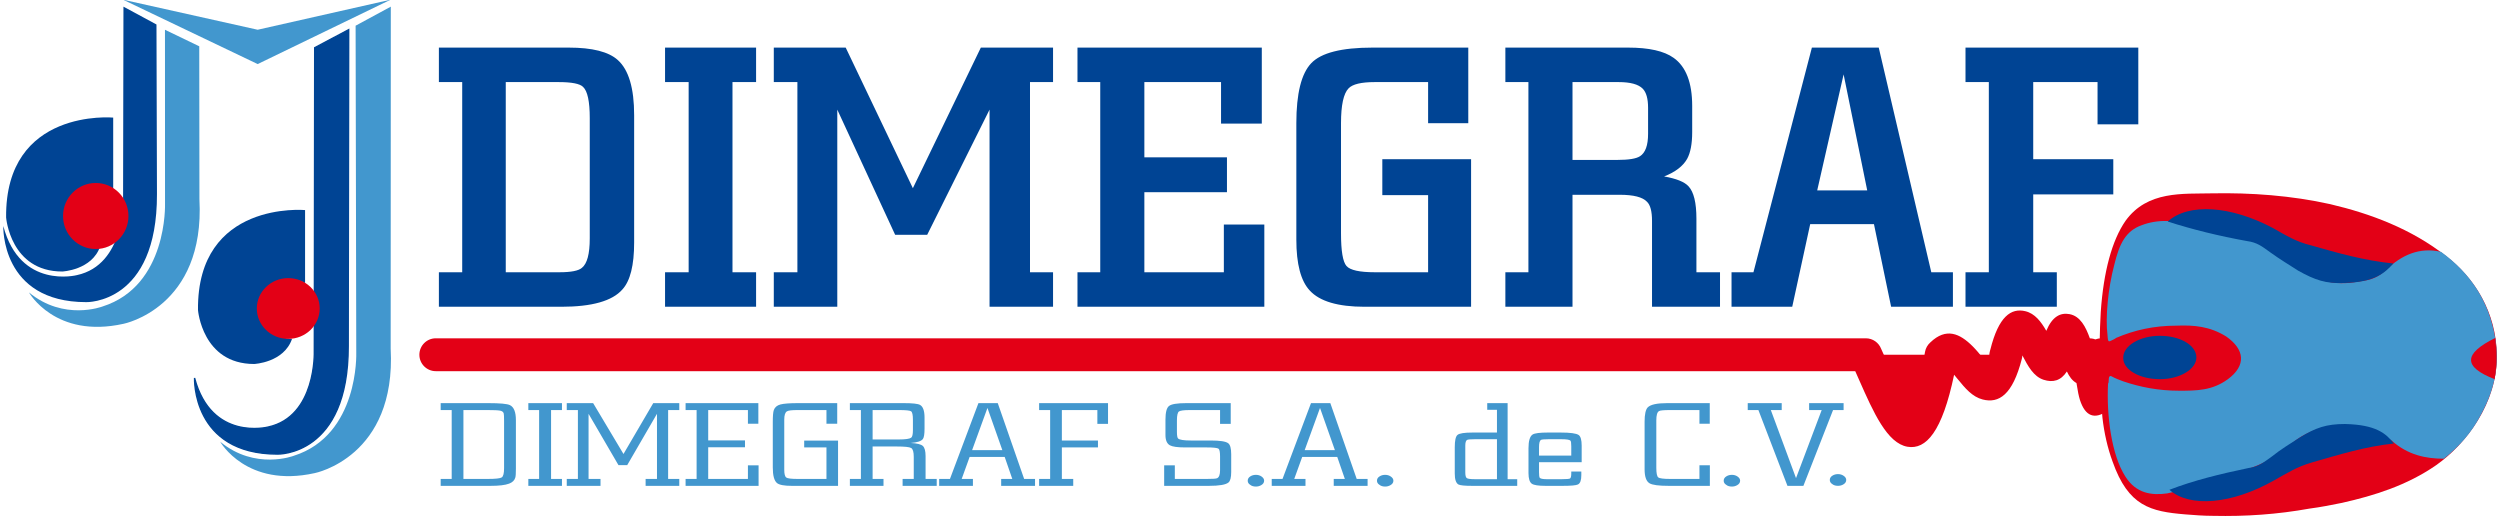 <?xml version="1.0" encoding="UTF-8"?>
<svg xmlns="http://www.w3.org/2000/svg" xmlns:xlink="http://www.w3.org/1999/xlink" width="386.5pt" height="79.9pt" viewBox="0 0 386.5 79.9" version="1.1">
<defs>
<clipPath id="clip1">
  <path d="M 324 29 L 386.5 29 L 386.5 79.898 L 324 79.898 Z M 324 29 "/>
</clipPath>
<clipPath id="clip2">
  <path d="M 325 34 L 386.5 34 L 386.5 77 L 325 77 Z M 325 34 "/>
</clipPath>
</defs>
<g id="surface1">
<path style=" stroke:none;fill-rule:evenodd;fill:rgb(89.062%,0%,8.617%);fill-opacity:1;" d="M 67.375 54.844 L 288.457 54.844 C 292.551 63.695 296.465 76.109 300.105 54.844 C 303.746 51.211 307.113 66.582 310.117 54.844 C 313.121 42.434 315.762 61.586 317.945 54.844 C 320.129 43.008 321.859 63.434 323.043 54.844 C 324.227 66.414 324.863 60.527 324.863 54.844 "/>
<path style=" stroke:none;fill-rule:evenodd;fill:rgb(89.062%,0%,8.617%);fill-opacity:1;" d="M 67.375 57.383 C 65.973 57.383 64.836 56.246 64.836 54.844 C 64.836 53.438 65.973 52.301 67.375 52.301 L 288.457 52.301 C 289.539 52.301 290.461 52.98 290.828 53.934 C 291.285 54.926 291.688 55.836 292.086 56.738 C 293.703 60.402 295.285 63.984 295.742 64.062 C 295.867 64.086 296.375 61.609 297.605 54.414 C 297.707 53.816 298.012 53.305 298.434 52.934 C 300.879 50.59 302.996 51.559 304.977 53.543 C 305.574 54.141 306.051 54.73 306.523 55.312 C 306.562 55.367 306.602 55.418 306.641 55.473 C 307.215 56.18 307.742 56.832 307.777 56.84 C 308.219 56.953 307.184 56.066 307.656 54.215 C 307.672 54.16 307.688 54.105 307.707 54.047 C 308.984 48.922 310.918 47.578 313.125 48.113 C 314.594 48.469 315.547 49.723 316.359 51.145 C 317.27 48.961 318.516 48.301 319.938 48.562 C 321.609 48.871 322.449 50.512 323.094 52.309 C 323.191 52.309 323.289 52.316 323.391 52.332 C 323.586 52.359 323.77 52.406 323.945 52.473 C 324.23 52.363 324.539 52.301 324.863 52.301 C 326.266 52.301 327.402 53.438 327.402 54.844 C 327.402 57.293 327.277 59.852 327.031 61.203 C 326.934 61.746 326.773 62.227 326.547 62.629 C 326.359 63 326.078 63.332 325.707 63.582 C 323.836 64.844 322.391 64.414 321.555 61.82 C 321.391 61.309 321.211 60.465 321.023 59.219 C 320.363 58.852 319.906 58.211 319.539 57.43 C 318.605 58.875 317.375 59.176 315.938 58.711 C 314.391 58.207 313.531 56.621 312.656 54.945 C 312.648 55.117 312.625 55.293 312.578 55.469 C 311.148 61.066 309.016 62.398 306.527 61.762 C 304.93 61.355 303.82 60.039 302.703 58.66 C 302.66 58.613 302.613 58.562 302.574 58.508 C 302.414 58.316 302.258 58.121 302.105 57.934 C 300.27 66.742 297.773 69.559 294.891 69.066 C 291.742 68.527 289.617 63.707 287.441 58.785 C 287.234 58.312 287.023 57.84 286.82 57.383 Z M 311.895 53.027 C 311.977 53.109 312.055 53.199 312.129 53.293 C 312.086 53.148 312.031 53.059 311.934 53.035 Z M 311.895 53.027 "/>
<g clip-path="url(#clip1)" clip-rule="nonzero">
<path style=" stroke:none;fill-rule:evenodd;fill:rgb(89.062%,0%,8.617%);fill-opacity:1;" d="M 328.605 34.141 C 326.516 37.156 325.211 41.965 324.777 48.223 C 324.426 54.598 324.602 59.848 325.035 64.547 C 325.297 66.895 325.82 69.238 326.605 71.363 C 329.039 78.293 332.52 79.078 337.824 79.523 C 339.219 79.633 340.695 79.75 342.176 79.75 C 347.219 79.859 352.09 79.523 357.047 78.629 C 358.789 78.406 360.441 78.07 362.094 77.738 C 367.055 76.617 372.098 75.055 376.621 71.922 C 381.23 68.68 386.102 62.309 386.016 54.93 C 385.93 48.223 382.535 42.969 378.188 39.617 C 372.793 35.367 366.441 33.02 360.266 31.566 C 354.266 30.227 348.004 29.777 342 29.891 C 337.477 30 331.996 29.445 328.605 34.141 Z M 328.605 34.141 "/>
</g>
<g clip-path="url(#clip2)" clip-rule="nonzero">
<path style=" stroke:none;fill-rule:evenodd;fill:rgb(25.877%,59.18%,80.859%);fill-opacity:1;" d="M 325.82 51.801 C 325.473 49.117 325.906 44.535 326.863 40.957 C 327.645 37.715 328.605 35.703 331.125 34.809 C 333.477 33.914 336.348 33.914 339.043 35.031 C 344.434 36.148 348.785 36.375 354.18 40.734 C 357.137 43.082 360.355 44.199 363.918 43.641 C 366.094 43.305 367.141 43.305 368.879 41.738 C 371.312 39.395 374.098 38.164 377.402 38.945 C 381.84 42.188 384.797 46.434 385.754 52.25 C 386.539 56.941 385.406 60.855 383.32 64.547 C 382.102 66.781 380.359 68.906 377.836 70.918 C 375.055 70.918 372.273 70.359 369.75 68.121 C 364.965 64.77 358.352 64.992 354.18 68.68 C 349.828 72.594 345.824 72.816 340.781 74.605 C 338.605 75.387 336.695 75.945 335.043 76.281 C 332.605 76.617 330.258 76.281 328.605 73.711 C 326.43 70.359 325.648 64.207 325.906 59.289 C 325.996 59.18 325.996 59.066 325.996 58.957 C 325.996 58.172 326.168 58.062 326.43 58.172 C 327.039 58.508 327.645 58.73 328.254 58.957 C 330.867 59.848 333.734 60.406 336.867 60.406 C 339.562 60.406 342 60.406 344.434 58.621 C 347.305 56.496 347.047 54.035 344.176 52.023 C 341.652 50.457 339.219 50.234 336.434 50.348 C 333.039 50.348 329.996 51.02 327.125 52.25 C 327.039 52.359 326.949 52.359 326.777 52.473 C 325.996 52.809 325.906 53.141 325.82 51.801 Z M 325.82 51.801 "/>
</g>
<path style=" stroke:none;fill-rule:evenodd;fill:rgb(0%,26.66%,58.006%);fill-opacity:1;" d="M 328.254 55.379 C 328.254 57.164 330.781 58.621 333.91 58.621 C 337.043 58.621 339.562 57.055 339.562 55.266 C 339.562 53.367 337.043 51.914 333.91 51.914 C 330.781 51.914 328.168 53.48 328.254 55.379 Z M 328.254 55.379 "/>
<path style=" stroke:none;fill-rule:evenodd;fill:rgb(89.062%,0%,8.617%);fill-opacity:1;" d="M 385.754 52.25 C 380.797 54.711 380.797 56.723 385.668 58.621 C 386.102 56.051 386.016 54.371 385.754 52.25 Z M 385.754 52.25 "/>
<path style=" stroke:none;fill-rule:evenodd;fill:rgb(0%,26.66%,58.006%);fill-opacity:1;" d="M 335.391 75.723 C 338.52 78.52 345.043 77.961 351.57 74.27 C 353.57 73.152 355.133 72.145 357.484 71.477 C 361.398 70.359 365.66 69.016 370.098 68.57 C 368.879 67.004 367.312 65.66 362.531 65.551 C 359.66 65.551 358.004 66.109 355.484 67.676 C 354.09 68.57 352.613 69.465 351.219 70.582 C 349.828 71.586 349.133 72.145 347.566 72.367 C 343.305 73.262 339.129 74.27 335.391 75.723 Z M 335.391 75.723 "/>
<path style=" stroke:none;fill-rule:evenodd;fill:rgb(0%,26.66%,58.006%);fill-opacity:1;" d="M 335.129 34.25 C 338.348 31.344 344.871 31.793 351.395 35.254 C 353.395 36.375 354.961 37.383 357.309 37.938 C 361.223 39.059 365.488 40.289 370.008 40.734 C 368.703 42.188 367.141 43.641 362.355 43.754 C 359.57 43.863 357.918 43.305 355.309 41.852 C 353.918 40.957 352.438 40.062 351.047 39.059 C 349.656 38.051 348.961 37.492 347.395 37.27 C 343.043 36.484 338.957 35.48 335.129 34.25 Z M 335.129 34.25 "/>
<path style=" stroke:none;fill-rule:evenodd;fill:rgb(0%,26.66%,58.006%);fill-opacity:1;" d="M 0.945 33.621 C 0.945 33.621 1.59 41.977 9.629 41.977 C 9.629 41.977 14.223 41.77 15.484 38.094 C 13.074 38.094 11.141 36.035 11.141 33.535 C 11.141 31.004 13.074 28.977 15.484 28.977 C 16.211 28.977 16.91 29.152 17.5 29.477 L 17.5 18.18 C 17.5 18.18 0.777 16.652 0.945 33.621 Z M 0.945 33.621 "/>
<path style=" stroke:none;fill-rule:evenodd;fill:rgb(0%,26.66%,58.006%);fill-opacity:1;" d="M 24.191 3.785 L 19.086 1.027 L 19.027 30.859 C 19.027 30.859 19.363 40.918 11.883 42.535 C 11.883 42.535 3.117 44.797 0.512 34.945 C 0.512 34.945 0.062 46.711 13.34 46.711 C 13.34 46.711 24.32 47.035 24.266 30.004 Z M 24.191 3.785 "/>
<path style="fill-rule:evenodd;fill:rgb(0%,26.66%,58.006%);fill-opacity:1;stroke-width:2.16;stroke-linecap:butt;stroke-linejoin:miter;stroke:rgb(0%,26.66%,58.006%);stroke-opacity:1;stroke-miterlimit:4;" d="M 539.062 753.141 L 486.523 725.25 L 485.938 255.523 C 485.938 255.523 489.297 154.938 414.492 138.766 C 414.492 138.766 326.836 116.109 300.781 214.625 C 300.781 214.625 296.289 97.008 429.062 97.008 C 429.062 97.008 538.867 93.766 538.32 264.039 Z M 539.062 753.141 " transform="matrix(0.1,0,0,-0.1,0,79.9)"/>
<path style=" stroke:none;fill-rule:evenodd;fill:rgb(25.877%,59.18%,80.859%);fill-opacity:1;" d="M 54.977 3.973 L 55.078 54.555 C 55.078 54.555 55.527 67.258 45.414 70.465 C 45.414 70.465 39.449 72.758 34.043 68.289 C 34.043 68.289 38.102 75.492 48.664 73.141 C 48.664 73.141 61.297 70.672 60.398 53.875 L 60.418 1.027 Z M 54.977 3.973 "/>
<path style=" stroke:none;fill-rule:evenodd;fill:rgb(0%,26.66%,58.006%);fill-opacity:1;" d="M 30.609 47.922 C 30.609 47.922 31.254 56.273 39.293 56.273 C 39.293 56.273 43.887 56.066 45.148 52.391 C 42.738 52.391 40.805 50.332 40.805 47.832 C 40.805 45.301 42.738 43.273 45.148 43.273 C 45.875 43.273 46.574 43.449 47.164 43.773 L 47.164 32.477 C 47.164 32.477 30.441 30.949 30.609 47.922 Z M 30.609 47.922 "/>
<path style=" stroke:none;fill-rule:evenodd;fill:rgb(25.877%,59.18%,80.859%);fill-opacity:1;" d="M 39.836 9.906 L 19.02 -0.047 L 39.836 4.598 L 60.387 -0.047 Z M 39.836 9.906 "/>
<path style=" stroke:none;fill-rule:evenodd;fill:rgb(25.877%,59.18%,80.859%);fill-opacity:1;" d="M 25.504 4.602 L 25.512 31.473 C 25.512 31.473 25.961 44.18 15.848 47.383 C 15.848 47.383 9.883 49.68 4.477 45.207 C 4.477 45.207 8.535 52.414 19.098 50.059 C 19.098 50.059 31.73 47.59 30.832 30.797 L 30.805 7.156 Z M 25.504 4.602 "/>
<path style=" stroke:none;fill-rule:evenodd;fill:rgb(89.062%,0%,8.617%);fill-opacity:1;" d="M 19.859 33.395 C 19.859 36.215 17.598 38.5 14.805 38.5 C 12.012 38.5 9.746 36.215 9.746 33.395 C 9.746 30.574 12.012 28.289 14.805 28.289 C 17.598 28.289 19.859 30.574 19.859 33.395 Z M 19.859 33.395 "/>
<path style=" stroke:none;fill-rule:evenodd;fill:rgb(89.062%,0%,8.617%);fill-opacity:1;" d="M 49.426 47.691 C 49.426 50.289 47.25 52.391 44.562 52.391 C 41.879 52.391 39.703 50.289 39.703 47.691 C 39.703 45.098 41.879 42.996 44.562 42.996 C 47.25 42.996 49.426 45.098 49.426 47.691 Z M 49.426 47.691 "/>
<path style=" stroke:none;fill-rule:evenodd;fill:rgb(0%,26.66%,58.006%);fill-opacity:1;" d="M 78.191 12.691 L 78.191 42.09 L 86.488 42.09 C 88.281 42.09 89.441 41.863 89.961 41.41 C 90.773 40.766 91.176 39.254 91.176 36.867 L 91.176 18.254 C 91.176 15.68 90.832 14.074 90.137 13.43 C 89.645 12.938 88.383 12.691 86.355 12.691 Z M 67.852 12.691 L 67.852 7.359 L 87.922 7.359 C 91.57 7.359 94.102 8 95.52 9.289 C 97.199 10.801 98.039 13.637 98.039 17.801 L 98.039 37.492 C 98.039 41.012 97.434 43.434 96.215 44.758 C 94.652 46.535 91.512 47.426 86.789 47.426 L 67.852 47.426 L 67.852 42.09 L 71.457 42.09 L 71.457 12.691 Z M 116.891 12.691 L 113.242 12.691 L 113.242 42.09 L 116.891 42.09 L 116.891 47.426 L 102.816 47.426 L 102.816 42.09 L 106.465 42.09 L 106.465 12.691 L 102.816 12.691 L 102.816 7.359 L 116.891 7.359 Z M 162.801 12.691 L 159.238 12.691 L 159.238 42.09 L 162.801 42.09 L 162.801 47.426 L 152.984 47.426 L 152.984 16.949 L 143.344 36.301 L 138.391 36.301 L 129.445 16.949 L 129.445 47.426 L 119.629 47.426 L 119.629 42.09 L 123.277 42.09 L 123.277 12.691 L 119.629 12.691 L 119.629 7.359 L 130.746 7.359 L 141.129 29.094 L 151.637 7.359 L 162.801 7.359 Z M 188.773 19.105 L 188.773 12.691 L 176.918 12.691 L 176.918 24.328 L 189.688 24.328 L 189.688 29.719 L 176.918 29.719 L 176.918 42.09 L 189.207 42.09 L 189.207 34.711 L 195.465 34.711 L 195.465 47.426 L 166.578 47.426 L 166.578 42.09 L 170.098 42.09 L 170.098 12.691 L 166.578 12.691 L 166.578 7.359 L 195.074 7.359 L 195.074 19.105 Z M 213.707 30.172 L 213.707 24.609 L 227.43 24.609 L 227.43 47.426 L 210.969 47.426 C 206.859 47.426 204.035 46.594 202.5 44.926 C 201.109 43.453 200.414 40.824 200.414 37.039 L 200.414 19.047 C 200.414 14.469 201.184 11.379 202.719 9.77 C 204.25 8.16 207.406 7.359 212.188 7.359 L 226.996 7.359 L 226.996 19.047 L 220.785 19.047 L 220.785 12.691 L 212.535 12.691 C 210.449 12.691 209.102 13.016 208.492 13.656 C 207.711 14.453 207.32 16.25 207.32 19.047 L 207.32 36.074 C 207.32 38.797 207.602 40.48 208.168 41.125 C 208.734 41.77 210.188 42.09 212.535 42.09 L 220.785 42.09 L 220.785 30.172 Z M 243.109 12.691 L 243.109 24.723 L 250.059 24.723 C 251.797 24.723 252.957 24.535 253.535 24.156 C 254.375 23.625 254.793 22.473 254.793 20.695 L 254.793 16.664 C 254.793 15.266 254.52 14.281 253.969 13.715 C 253.305 13.031 252.059 12.691 250.234 12.691 Z M 262.266 33.805 L 262.266 42.09 L 265.914 42.09 L 265.914 47.426 L 255.402 47.426 L 255.402 34.145 C 255.402 32.668 255.141 31.684 254.621 31.191 C 253.953 30.473 252.551 30.113 250.406 30.113 L 243.109 30.113 L 243.109 47.426 L 232.73 47.426 L 232.73 42.09 L 236.293 42.09 L 236.293 12.691 L 232.73 12.691 L 232.73 7.359 L 251.711 7.359 C 254.926 7.359 257.27 7.887 258.746 8.945 C 260.66 10.309 261.613 12.785 261.613 16.383 L 261.613 20.41 C 261.613 22.227 261.352 23.609 260.832 24.555 C 260.195 25.688 259.008 26.598 257.27 27.277 C 259.184 27.617 260.441 28.129 261.051 28.809 C 261.859 29.68 262.266 31.344 262.266 33.805 Z M 285.023 11.5 L 280.941 29.434 L 288.672 29.434 Z M 290.453 7.359 L 298.578 42.09 L 301.922 42.09 L 301.922 47.426 L 292.367 47.426 L 289.715 34.656 L 279.855 34.656 L 277.078 47.426 L 267.695 47.426 L 267.695 42.09 L 271.082 42.09 L 280.117 7.359 Z M 324.281 19.219 L 324.281 12.691 L 314.336 12.691 L 314.336 24.609 L 326.715 24.609 L 326.715 30.059 L 314.336 30.059 L 314.336 42.09 L 317.984 42.09 L 317.984 47.426 L 303.867 47.426 L 303.867 42.09 L 307.473 42.09 L 307.473 12.691 L 303.867 12.691 L 303.867 7.359 L 330.582 7.359 L 330.582 19.219 Z M 324.281 19.219 "/>
<path style=" stroke:none;fill-rule:evenodd;fill:rgb(25.877%,59.18%,80.859%);fill-opacity:1;" d="M 71.645 63.395 L 71.645 74.043 L 75.41 74.043 C 76.605 74.043 77.324 73.965 77.566 73.809 C 77.809 73.652 77.93 73.176 77.93 72.379 L 77.93 65.023 C 77.93 64.395 77.91 64.027 77.875 63.918 C 77.816 63.688 77.625 63.543 77.305 63.484 C 76.984 63.422 76.336 63.395 75.355 63.395 Z M 75.828 75.113 L 68.129 75.113 L 68.129 74.043 L 69.832 74.043 L 69.832 63.395 L 68.129 63.395 L 68.129 62.324 L 75.465 62.324 C 77.289 62.324 78.414 62.426 78.836 62.633 C 79.453 62.934 79.758 63.707 79.758 64.949 L 79.758 72.449 C 79.758 73.176 79.73 73.633 79.668 73.828 C 79.547 74.262 79.227 74.578 78.707 74.77 C 78.105 75 77.145 75.113 75.828 75.113 Z M 86.879 75.113 L 81.68 75.113 L 81.68 74.043 L 83.348 74.043 L 83.348 63.395 L 81.68 63.395 L 81.68 62.324 L 86.879 62.324 L 86.879 63.395 L 85.195 63.395 L 85.195 74.043 L 86.879 74.043 Z M 92.84 75.113 L 87.621 75.113 L 87.621 74.043 L 89.344 74.043 L 89.344 63.395 L 87.621 63.395 L 87.621 62.324 L 91.699 62.324 L 96.391 70.188 L 100.992 62.324 L 105.016 62.324 L 105.016 63.395 L 103.293 63.395 L 103.293 74.043 L 105.016 74.043 L 105.016 75.113 L 99.812 75.113 L 99.812 74.043 L 101.57 74.043 L 101.57 63.973 L 96.969 71.906 L 95.613 71.906 L 90.992 63.973 L 90.992 74.043 L 92.84 74.043 Z M 115.629 71.945 L 117.277 71.945 L 117.277 75.113 L 105.992 75.113 L 105.992 74.043 L 107.695 74.043 L 107.695 63.395 L 105.992 63.395 L 105.992 62.324 L 117.242 62.324 L 117.242 65.512 L 115.629 65.512 L 115.629 63.395 L 109.488 63.395 L 109.488 68.086 L 115.176 68.086 L 115.176 69.152 L 109.488 69.152 L 109.488 74.043 L 115.629 74.043 Z M 124.328 69.172 L 124.328 68.121 L 129.562 68.121 L 129.562 75.113 L 122.426 75.113 C 121.242 75.113 120.473 74.969 120.125 74.68 C 119.688 74.316 119.473 73.516 119.473 72.27 L 119.473 65.258 C 119.473 64.316 119.523 63.695 119.633 63.395 C 119.789 62.957 120.129 62.672 120.648 62.531 C 121.168 62.395 122.078 62.324 123.383 62.324 L 129.434 62.324 L 129.434 65.512 L 127.77 65.512 L 127.77 63.395 L 123.312 63.395 C 122.418 63.395 121.867 63.457 121.664 63.594 C 121.387 63.75 121.246 64.176 121.246 64.879 L 121.246 72.613 C 121.246 73.277 121.352 73.684 121.562 73.828 C 121.773 73.973 122.363 74.043 123.328 74.043 L 127.77 74.043 L 127.77 69.172 Z M 134.906 63.395 L 134.906 67.941 L 138.93 67.941 C 139.98 67.941 140.625 67.848 140.867 67.668 C 141.047 67.535 141.137 67.148 141.137 66.508 L 141.137 64.895 C 141.137 64.148 141.043 63.711 140.848 63.582 C 140.656 63.457 140.039 63.395 139 63.395 Z M 136.59 75.113 L 131.391 75.113 L 131.391 74.043 L 133.094 74.043 L 133.094 63.395 L 131.391 63.395 L 131.391 62.324 L 139.688 62.324 C 141.055 62.324 141.898 62.414 142.227 62.594 C 142.695 62.848 142.934 63.5 142.934 64.551 L 142.934 66.273 C 142.934 67.105 142.848 67.637 142.68 67.867 C 142.426 68.207 141.789 68.41 140.777 68.484 C 141.766 68.531 142.402 68.688 142.68 68.953 C 142.957 69.219 143.094 69.738 143.094 70.512 L 143.094 74.043 L 144.816 74.043 L 144.816 75.113 L 139.543 75.113 L 139.543 74.043 L 141.266 74.043 L 141.266 70.621 C 141.266 69.871 141.133 69.418 140.867 69.262 C 140.602 69.105 139.852 69.027 138.621 69.027 L 134.906 69.027 L 134.906 74.043 L 136.59 74.043 Z M 150.289 69.59 L 154.961 69.59 L 152.66 63.066 Z M 158.332 74.043 L 160.016 74.043 L 160.016 75.113 L 154.781 75.113 L 154.781 74.043 L 156.5 74.043 L 155.324 70.641 L 149.906 70.641 L 148.676 74.043 L 150.414 74.043 L 150.414 75.113 L 145.195 75.113 L 145.195 74.043 L 146.863 74.043 L 151.266 62.324 L 154.254 62.324 Z M 165.922 75.113 L 160.648 75.113 L 160.648 74.043 L 162.352 74.043 L 162.352 63.395 L 160.648 63.395 L 160.648 62.324 L 171.301 62.324 L 171.301 65.531 L 169.652 65.531 L 169.652 63.395 L 164.164 63.395 L 164.164 68.102 L 169.746 68.102 L 169.746 69.172 L 164.164 69.172 L 164.164 74.043 L 165.922 74.043 Z M 179.98 75.113 L 179.98 71.945 L 181.629 71.945 L 181.629 74.043 L 186.574 74.043 C 187.469 74.043 187.992 74.008 188.152 73.938 C 188.465 73.805 188.621 73.395 188.621 72.703 L 188.621 70.566 C 188.621 69.891 188.543 69.492 188.387 69.371 C 188.191 69.238 187.578 69.172 186.539 69.172 L 183.223 69.172 C 182.051 69.172 181.266 69.062 180.867 68.844 C 180.41 68.594 180.18 68.059 180.18 67.25 L 180.18 64.879 C 180.18 63.766 180.359 63.062 180.723 62.77 C 181.086 62.473 181.984 62.324 183.422 62.324 L 190.27 62.324 L 190.27 65.531 L 188.621 65.531 L 188.621 63.395 L 183.965 63.395 C 183.035 63.395 182.469 63.469 182.262 63.617 C 182.059 63.77 181.953 64.227 181.953 64.988 L 181.953 66.762 C 181.953 67.344 182.016 67.688 182.137 67.793 C 182.367 68 183.023 68.102 184.109 68.102 L 187.172 68.102 C 188.609 68.102 189.508 68.242 189.871 68.52 C 190.188 68.75 190.344 69.316 190.344 70.223 L 190.344 72.977 C 190.344 73.82 190.203 74.359 189.926 74.59 C 189.504 74.938 188.496 75.113 186.902 75.113 Z M 194.164 73.41 C 194.504 73.41 194.801 73.5 195.055 73.684 C 195.305 73.863 195.434 74.074 195.434 74.316 C 195.434 74.605 195.281 74.836 194.98 75.004 C 194.738 75.148 194.469 75.223 194.164 75.223 C 193.789 75.223 193.496 75.133 193.277 74.949 C 193.023 74.793 192.898 74.582 192.898 74.316 C 192.898 74.027 193.043 73.797 193.332 73.629 C 193.574 73.484 193.852 73.41 194.164 73.41 Z M 201.703 69.59 L 206.375 69.59 L 204.074 63.066 Z M 209.746 74.043 L 211.43 74.043 L 211.43 75.113 L 206.195 75.113 L 206.195 74.043 L 207.914 74.043 L 206.738 70.641 L 201.32 70.641 L 200.09 74.043 L 201.828 74.043 L 201.828 75.113 L 196.609 75.113 L 196.609 74.043 L 198.277 74.043 L 202.68 62.324 L 205.668 62.324 Z M 214.148 73.41 C 214.484 73.41 214.781 73.5 215.035 73.684 C 215.289 73.863 215.418 74.074 215.418 74.316 C 215.418 74.605 215.266 74.836 214.965 75.004 C 214.723 75.148 214.449 75.223 214.148 75.223 C 213.773 75.223 213.477 75.133 213.262 74.949 C 213.008 74.793 212.879 74.582 212.879 74.316 C 212.879 74.027 213.023 73.797 213.316 73.629 C 213.555 73.484 213.832 73.41 214.148 73.41 Z M 231.43 74.082 L 231.43 67.902 L 228.023 67.902 C 227.344 67.902 226.941 67.941 226.809 68.012 C 226.625 68.121 226.535 68.418 226.535 68.898 L 226.535 73.031 C 226.535 73.516 226.613 73.809 226.773 73.918 C 226.93 74.027 227.344 74.082 228.023 74.082 Z M 233.078 74.082 L 234.562 74.082 L 234.562 75.113 L 227.625 75.113 C 226.453 75.113 225.734 75.043 225.469 74.898 C 225.094 74.68 224.906 74.117 224.906 73.211 L 224.906 69.137 C 224.906 68.121 225.043 67.488 225.324 67.242 C 225.602 66.996 226.387 66.871 227.676 66.871 L 231.43 66.871 L 231.43 63.355 L 229.926 63.355 L 229.926 62.324 L 233.078 62.324 Z M 237.934 69.117 L 237.934 70.441 L 242.918 70.441 L 242.918 69.008 C 242.918 68.5 242.875 68.207 242.789 68.121 C 242.645 67.977 242.176 67.902 241.375 67.902 L 239.422 67.902 C 238.758 67.902 238.359 67.941 238.223 68.012 C 238.031 68.145 237.934 68.512 237.934 69.117 Z M 242.918 72.902 L 244.473 72.902 L 244.473 73.465 C 244.473 74.25 244.301 74.727 243.949 74.898 C 243.66 75.043 242.863 75.113 241.559 75.113 L 238.949 75.113 C 237.852 75.113 237.145 75.004 236.828 74.789 C 236.48 74.547 236.305 73.996 236.305 73.141 L 236.305 69.297 C 236.305 68.164 236.516 67.457 236.938 67.18 C 237.254 66.973 238.039 66.871 239.293 66.871 L 241.25 66.871 C 242.758 66.871 243.695 66.996 244.059 67.25 C 244.371 67.469 244.527 68.02 244.527 68.898 L 244.527 71.453 L 237.934 71.453 L 237.934 72.992 C 237.934 73.477 237.973 73.766 238.043 73.863 C 238.164 74.008 238.52 74.082 239.113 74.082 L 241.449 74.082 C 242.176 74.082 242.598 74.043 242.727 73.973 C 242.852 73.898 242.918 73.633 242.918 73.176 Z M 262.734 71.926 L 264.344 71.926 L 264.344 75.113 L 258.004 75.113 C 256.445 75.113 255.449 74.98 255.016 74.715 C 254.508 74.414 254.254 73.688 254.254 72.543 L 254.254 65.203 C 254.254 64.059 254.418 63.312 254.742 62.977 C 255.18 62.543 256.18 62.324 257.75 62.324 L 264.328 62.324 L 264.328 65.512 L 262.734 65.512 L 262.734 63.395 L 258.238 63.395 C 257.25 63.395 256.664 63.445 256.484 63.555 C 256.203 63.711 256.066 64.191 256.066 64.988 L 256.066 72.324 C 256.066 73.145 256.164 73.637 256.363 73.801 C 256.562 73.965 257.184 74.043 258.223 74.043 L 262.734 74.043 Z M 267.754 73.41 C 268.094 73.41 268.387 73.5 268.641 73.684 C 268.895 73.863 269.023 74.074 269.023 74.316 C 269.023 74.605 268.871 74.836 268.57 75.004 C 268.328 75.148 268.055 75.223 267.754 75.223 C 267.379 75.223 267.082 75.133 266.867 74.949 C 266.613 74.793 266.484 74.582 266.484 74.316 C 266.484 74.027 266.633 73.797 266.922 73.629 C 267.164 73.484 267.441 73.41 267.754 73.41 Z M 279.691 62.324 L 285.02 62.324 L 285.02 63.395 L 283.391 63.395 L 278.805 75.113 L 276.34 75.113 L 271.848 63.395 L 270.199 63.395 L 270.199 62.324 L 275.453 62.324 L 275.453 63.395 L 273.77 63.395 L 277.664 73.918 L 281.633 63.395 L 279.691 63.395 Z M 279.691 62.324 "/>
<path style=" stroke:none;fill-rule:evenodd;fill:rgb(25.877%,59.18%,80.859%);fill-opacity:1;" d="M 284.156 73.297 C 284.496 73.297 284.789 73.391 285.043 73.57 C 285.297 73.75 285.426 73.961 285.426 74.203 C 285.426 74.492 285.273 74.723 284.973 74.895 C 284.73 75.039 284.457 75.109 284.156 75.109 C 283.781 75.109 283.488 75.02 283.27 74.84 C 283.016 74.68 282.887 74.469 282.887 74.203 C 282.887 73.914 283.035 73.684 283.324 73.516 C 283.566 73.371 283.844 73.297 284.156 73.297 Z M 284.156 73.297 "/>
</g>
</svg>
